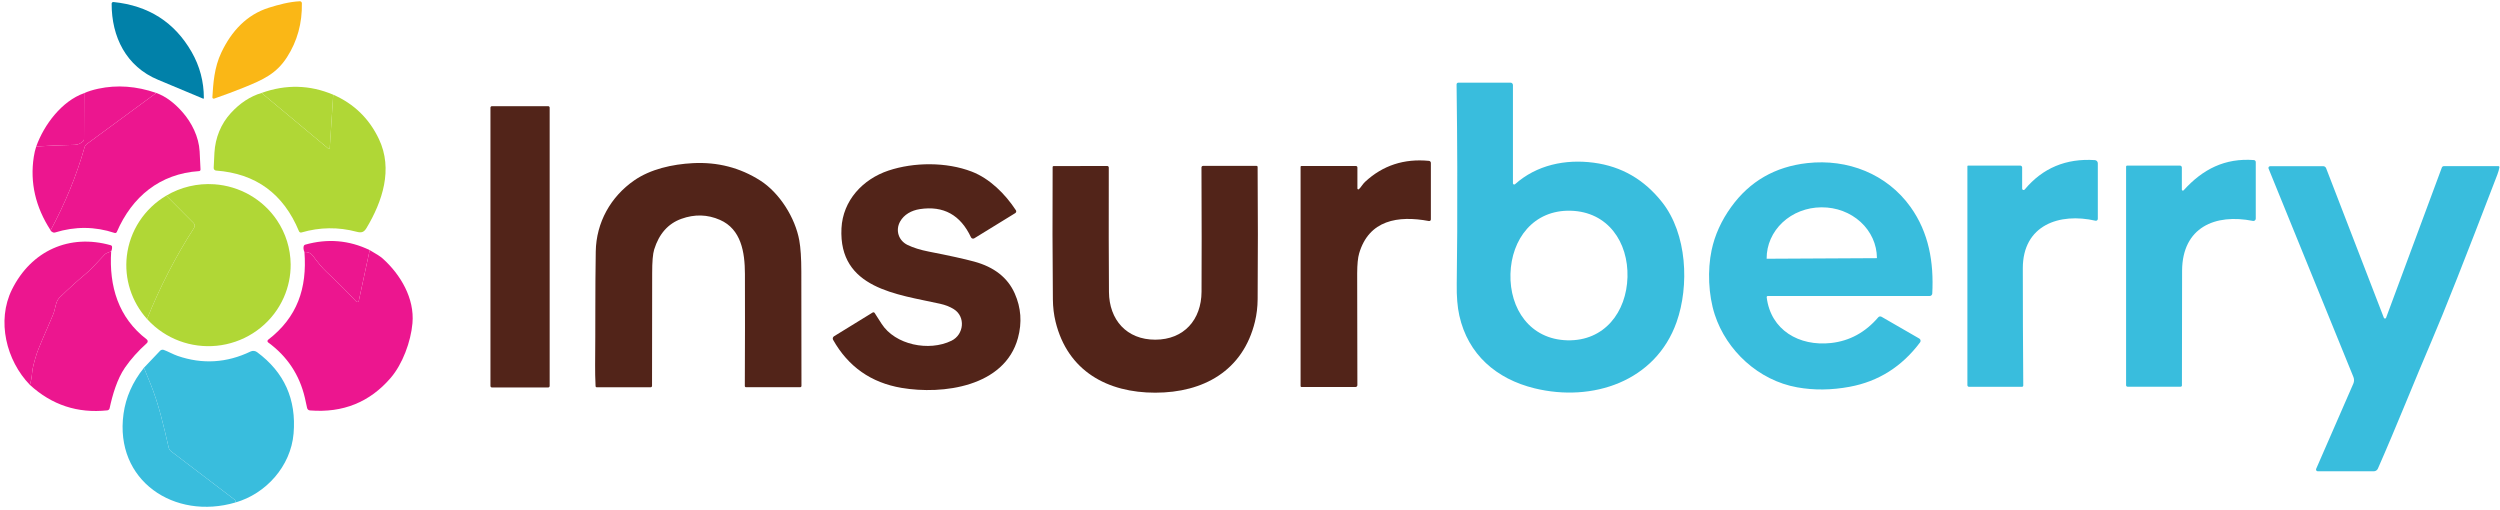<svg width="1314" height="268" viewBox="0 0 1314 268" fill="none" xmlns="http://www.w3.org/2000/svg">
<path d="M112.561 51.83C112.451 51.867 112.333 51.877 112.219 51.859C112.104 51.841 111.996 51.795 111.904 51.726C111.811 51.657 111.738 51.567 111.689 51.464C111.641 51.36 111.619 51.246 111.626 51.133C112.075 43.931 112.537 35.569 116.371 27.528C121.625 16.494 129.565 7.731 141.387 4.029C146.298 2.492 151.99 0.943 157.575 0.659C157.714 0.653 157.852 0.674 157.983 0.722C158.113 0.77 158.232 0.843 158.334 0.938C158.435 1.033 158.517 1.147 158.573 1.274C158.63 1.4 158.661 1.537 158.664 1.676C158.861 12.185 156.25 21.654 150.83 30.082C145.245 38.751 138.346 41.885 128.169 46C123.341 47.955 118.138 49.899 112.561 51.83Z" fill="#FAB716"/>
<path d="M107.153 51.57C107.153 51.619 107.141 51.668 107.118 51.711C107.094 51.754 107.061 51.791 107.02 51.818C106.978 51.845 106.931 51.862 106.882 51.866C106.833 51.87 106.784 51.862 106.739 51.842C100.002 48.972 92.121 45.673 83.096 41.944C66.292 35.002 58.612 19.309 58.683 1.924C58.682 1.804 58.707 1.684 58.756 1.574C58.804 1.463 58.876 1.364 58.965 1.283C59.054 1.201 59.159 1.14 59.274 1.101C59.388 1.063 59.51 1.049 59.63 1.061C78.05 2.93 91.738 11.661 100.692 27.256C104.999 34.754 107.153 42.858 107.153 51.57Z" fill="#0181A9"/>
<path d="M82.137 48.85L45.714 75.636C45.078 76.096 44.619 76.759 44.412 77.517C40.255 92.213 34.318 106.723 26.603 121.049C18.643 108.813 15.692 95.954 17.751 82.472C18.059 80.477 18.489 78.652 19.041 76.996C24.074 76.642 30.784 76.354 39.17 76.133C40.913 76.086 42.428 75.443 43.714 74.206C43.852 74.075 43.962 73.918 44.037 73.745C44.112 73.573 44.151 73.387 44.152 73.2L44.234 48.969C46.23 48.038 48.703 47.258 51.654 46.627C61.531 44.506 71.692 45.248 82.137 48.85Z" fill="#EC168F"/>
<path d="M175.148 49.773L173.313 77.942C173.309 78.012 173.286 78.079 173.246 78.135C173.207 78.192 173.152 78.237 173.089 78.266C173.025 78.294 172.955 78.304 172.886 78.295C172.817 78.286 172.752 78.258 172.698 78.214L137.482 48.85C150.254 44.262 162.809 44.569 175.148 49.773Z" fill="#B0D736"/>
<path d="M26.603 121.048C34.318 106.723 40.255 92.213 44.412 77.517C44.619 76.759 45.078 76.096 45.714 75.636L82.137 48.85C86.957 50.593 91.553 53.959 95.923 58.95C100.775 64.484 104.479 71.852 104.929 79.563C105.094 82.472 105.248 85.653 105.39 89.106C105.4 89.313 105.329 89.515 105.192 89.669C105.055 89.824 104.863 89.919 104.656 89.934C84.007 91.294 69.404 103.404 61.393 121.924C61.298 122.137 61.128 122.308 60.916 122.402C60.703 122.496 60.464 122.507 60.245 122.432C49.911 119.003 39.462 118.928 28.898 122.207C28.518 122.321 28.11 122.283 27.762 122.101C26.934 121.675 26.548 121.324 26.603 121.048Z" fill="#EC168F"/>
<path d="M137.482 48.85L172.698 78.215C172.753 78.258 172.818 78.286 172.886 78.295C172.955 78.304 173.025 78.294 173.089 78.266C173.152 78.238 173.207 78.193 173.247 78.136C173.286 78.079 173.31 78.012 173.314 77.942L175.148 49.773C186.058 54.543 194.07 62.332 199.182 73.141C206.672 88.953 201.004 105.888 192.638 119.842C191.36 121.983 190.082 122.515 187.502 121.829C177.814 119.251 168.135 119.369 158.463 122.184C158.207 122.259 157.931 122.237 157.689 122.122C157.447 122.006 157.255 121.805 157.149 121.557C149.008 101.847 134.476 91.211 113.555 89.65C113.208 89.626 112.885 89.468 112.653 89.21C112.421 88.952 112.299 88.613 112.312 88.267C112.36 86.706 112.49 84.049 112.703 80.296C113.164 72.361 116.146 65.099 121.282 59.47C126.11 54.18 131.51 50.64 137.482 48.85Z" fill="#B0D736"/>
<path d="M44.234 48.968L44.151 73.2C44.151 73.387 44.112 73.572 44.037 73.745C43.962 73.918 43.852 74.074 43.714 74.205C42.428 75.443 40.913 76.085 39.169 76.133C30.784 76.353 24.074 76.641 19.041 76.996C23.123 65.549 32.531 53.06 44.234 48.968Z" fill="#EC168F"/>
<path d="M795.197 96.32C795.195 96.45 795.231 96.577 795.301 96.686C795.371 96.796 795.471 96.882 795.59 96.935C795.708 96.988 795.839 97.005 795.967 96.984C796.095 96.963 796.214 96.905 796.31 96.817C807.634 86.706 822.722 83.548 837.609 85.511C852.46 87.474 864.21 94.44 873.559 106.218C886.812 122.917 887.948 150.259 881.215 169.287C870.162 200.567 836.898 211.541 806.534 204.091C786.512 199.183 771.59 186.352 767.022 165.857C766.012 161.324 765.558 155.797 765.661 149.277C765.906 133.288 765.996 112.691 765.933 87.486C765.91 75.431 765.791 61.063 765.578 44.38C765.577 44.256 765.6 44.133 765.646 44.019C765.692 43.904 765.761 43.8 765.848 43.712C765.935 43.624 766.038 43.554 766.153 43.506C766.267 43.458 766.389 43.434 766.513 43.434H793.919C794.258 43.434 794.583 43.569 794.823 43.808C795.063 44.047 795.197 44.372 795.197 44.711V96.32ZM793.896 143.979C793.399 162.309 804.155 178.334 823.728 178.866C843.3 179.386 854.909 163.977 855.406 145.647C855.903 127.304 845.146 111.292 825.574 110.76C806.001 110.227 794.393 125.637 793.896 143.979Z" fill="#39BDDD"/>
<path d="M288.122 55.804H258.562C258.131 55.804 257.781 56.153 257.781 56.584V202.873C257.781 203.304 258.131 203.653 258.562 203.653H288.122C288.553 203.653 288.903 203.304 288.903 202.873V56.584C288.903 56.153 288.553 55.804 288.122 55.804Z" fill="#522419"/>
<path d="M1062.84 99.135C1062.84 99.29 1062.88 99.441 1062.97 99.568C1063.06 99.695 1063.19 99.791 1063.33 99.844C1063.48 99.897 1063.64 99.904 1063.79 99.864C1063.94 99.823 1064.07 99.738 1064.17 99.62C1073.58 88.329 1085.87 83.173 1101.05 84.151C1101.47 84.175 1101.87 84.362 1102.16 84.672C1102.45 84.982 1102.61 85.392 1102.61 85.819V115.041C1102.61 115.189 1102.57 115.336 1102.51 115.47C1102.44 115.604 1102.35 115.721 1102.23 115.814C1102.12 115.907 1101.98 115.973 1101.83 116.007C1101.69 116.041 1101.54 116.042 1101.39 116.01C1082.48 111.67 1063.19 118.269 1063.19 140.975C1063.19 161.143 1063.27 181.692 1063.43 202.624C1063.43 202.806 1063.35 202.981 1063.23 203.11C1063.1 203.238 1062.92 203.31 1062.74 203.31H1034.93C1034.7 203.31 1034.48 203.219 1034.31 203.058C1034.15 202.896 1034.06 202.676 1034.06 202.447V87.391C1034.06 87.294 1034.09 87.201 1034.16 87.132C1034.23 87.063 1034.33 87.025 1034.42 87.025H1061.84C1062.1 87.025 1062.36 87.131 1062.54 87.319C1062.73 87.508 1062.84 87.763 1062.84 88.03V99.135Z" fill="#39BDDD"/>
<path d="M1146.78 99.679C1146.78 99.785 1146.82 99.888 1146.88 99.976C1146.94 100.063 1147.02 100.13 1147.12 100.168C1147.22 100.207 1147.33 100.214 1147.43 100.19C1147.54 100.166 1147.63 100.111 1147.71 100.033C1157.79 88.881 1169.42 83.004 1184.65 84.127C1184.92 84.145 1185.17 84.264 1185.35 84.46C1185.53 84.655 1185.63 84.913 1185.63 85.18V114.911C1185.63 115.092 1185.59 115.271 1185.51 115.435C1185.44 115.6 1185.32 115.744 1185.18 115.86C1185.04 115.975 1184.87 116.058 1184.7 116.102C1184.52 116.147 1184.33 116.152 1184.15 116.117C1164.27 112.143 1147.07 119.511 1146.91 142.181C1146.9 143.514 1146.86 163.65 1146.82 202.589C1146.82 202.765 1146.75 202.933 1146.63 203.057C1146.51 203.181 1146.34 203.251 1146.17 203.251H1118.24C1118.04 203.251 1117.84 203.17 1117.7 203.026C1117.55 202.882 1117.47 202.686 1117.47 202.482V87.592C1117.47 87.445 1117.53 87.304 1117.63 87.199C1117.74 87.095 1117.88 87.037 1118.03 87.037H1145.79C1145.92 87.037 1146.05 87.062 1146.17 87.113C1146.29 87.164 1146.4 87.238 1146.49 87.331C1146.58 87.424 1146.66 87.535 1146.71 87.657C1146.76 87.779 1146.78 87.91 1146.78 88.042V99.679Z" fill="#39BDDD"/>
<path d="M714.257 99.43C715.393 98.401 716.127 96.84 717.5 95.563C726.785 86.946 737.979 83.276 751.083 84.553C751.353 84.58 751.603 84.705 751.785 84.904C751.966 85.103 752.066 85.361 752.065 85.629V115.313C752.066 115.441 752.038 115.567 751.983 115.684C751.929 115.8 751.849 115.903 751.75 115.985C751.65 116.067 751.534 116.127 751.409 116.16C751.283 116.193 751.152 116.199 751.024 116.176C734.8 113.113 719.5 115.668 714.364 133.194C713.701 135.449 713.358 138.937 713.334 143.66C713.295 149.62 713.33 169.208 713.441 202.424C713.441 202.687 713.336 202.94 713.15 203.126C712.963 203.312 712.71 203.417 712.447 203.417H684.106C683.968 203.417 683.835 203.362 683.738 203.264C683.64 203.167 683.585 203.035 683.585 202.897V87.652C683.585 87.545 683.626 87.443 683.699 87.367C683.773 87.292 683.872 87.249 683.975 87.249H712.683C712.887 87.249 713.083 87.331 713.227 87.475C713.372 87.619 713.453 87.814 713.453 88.018V99.076C713.455 99.168 713.483 99.258 713.534 99.335C713.585 99.411 713.657 99.472 713.742 99.509C713.826 99.546 713.92 99.559 714.011 99.545C714.102 99.531 714.188 99.491 714.257 99.43Z" fill="#522419"/>
<path d="M928.573 156.231C930.668 173.521 945.637 182.13 962.393 180.285C972.152 179.205 980.423 174.703 987.208 166.78C987.415 166.539 987.698 166.378 988.009 166.324C988.32 166.27 988.64 166.327 988.912 166.484L1008.78 177.943C1008.95 178.042 1009.09 178.175 1009.21 178.333C1009.32 178.491 1009.4 178.67 1009.44 178.86C1009.48 179.05 1009.48 179.245 1009.43 179.434C1009.39 179.622 1009.31 179.799 1009.19 179.954C999.617 192.718 987.275 200.5 972.168 203.299C962.59 205.072 953.4 205.167 944.596 203.582C924.337 199.952 907.486 184.353 901.285 165.372C897.877 154.918 897.451 141.85 899.605 131.562C901.285 123.559 904.725 115.959 909.924 108.761C919.651 95.295 932.975 87.616 949.897 85.724C971.138 83.359 991.752 91.424 1004.18 108.796C1013.82 122.266 1016.47 137.924 1015.6 154.303C1015.58 154.648 1015.43 154.973 1015.17 155.211C1014.92 155.449 1014.58 155.581 1014.24 155.58H929.153C929.07 155.58 928.989 155.597 928.913 155.63C928.838 155.664 928.771 155.713 928.716 155.774C928.661 155.836 928.62 155.908 928.595 155.987C928.57 156.066 928.563 156.149 928.573 156.231ZM928.597 135.996L986.462 135.689C986.475 135.689 986.487 135.684 986.496 135.675C986.505 135.666 986.51 135.654 986.51 135.642V135.535C986.472 128.45 983.397 121.671 977.963 116.69C972.528 111.709 965.178 108.933 957.53 108.974H957.246C953.458 108.994 949.712 109.705 946.22 111.066C942.728 112.427 939.56 114.412 936.895 116.907C934.23 119.402 932.122 122.358 930.69 125.607C929.258 128.856 928.531 132.334 928.549 135.843V135.949C928.549 135.962 928.554 135.974 928.563 135.983C928.572 135.991 928.584 135.996 928.597 135.996Z" fill="#39BDDD"/>
<path d="M391.476 202.896C391.578 181.468 391.598 161.821 391.535 143.955C391.499 132.508 389.547 120.457 378.411 115.573C371.848 112.687 365.075 112.506 358.093 115.029C351.143 117.544 346.39 122.913 343.834 131.136C343.124 133.43 342.773 137.605 342.781 143.66C342.789 150.211 342.765 169.929 342.71 202.814C342.71 203.011 342.631 203.201 342.491 203.34C342.352 203.48 342.162 203.559 341.964 203.559H313.659C313.496 203.559 313.34 203.496 313.223 203.383C313.106 203.271 313.038 203.118 313.031 202.956C312.842 198.879 312.763 195.178 312.795 191.851C312.984 172.492 312.795 152.529 313.126 132.224C313.375 116.862 321.019 103.38 333.314 94.842C341.893 88.893 353.324 86.315 364.223 85.748C377.185 85.085 388.967 88.128 399.57 94.877C409.806 101.393 417.983 114.568 420.101 126.323C420.811 130.249 421.17 135.713 421.178 142.714C421.185 151.749 421.209 171.782 421.249 202.814C421.25 202.906 421.233 202.998 421.199 203.084C421.164 203.17 421.113 203.249 421.048 203.315C420.983 203.381 420.906 203.433 420.82 203.469C420.735 203.505 420.643 203.523 420.55 203.523H392.103C391.936 203.523 391.777 203.457 391.659 203.34C391.542 203.222 391.476 203.063 391.476 202.896Z" fill="#522419"/>
<path d="M437.874 178.606C437.699 178.294 437.652 177.926 437.743 177.58C437.833 177.234 438.054 176.936 438.36 176.749L458.678 164.249C458.847 164.145 459.051 164.113 459.246 164.159C459.441 164.206 459.611 164.327 459.719 164.497C460.058 165.026 461.269 166.914 463.352 170.162C470.488 181.29 488.273 184.885 500.119 179.079C506.662 175.874 507.633 166.472 501.349 162.511C499.314 161.233 496.92 160.287 494.166 159.672C471.647 154.646 440.703 151.796 442.277 119.996C443.01 105.379 453.459 94.156 467.032 89.638C480.333 85.215 497.385 85.05 510.769 90.206C520.188 93.837 528.341 101.937 533.962 110.523C534.039 110.642 534.092 110.775 534.116 110.915C534.141 111.055 534.137 111.198 534.105 111.337C534.073 111.476 534.013 111.607 533.93 111.723C533.847 111.839 533.741 111.938 533.619 112.013L512.094 125.247C511.948 125.337 511.784 125.396 511.614 125.419C511.444 125.442 511.271 125.429 511.106 125.381C510.942 125.333 510.79 125.251 510.66 125.14C510.531 125.029 510.427 124.892 510.354 124.738C504.848 112.959 495.89 108.016 483.481 109.908C479.031 110.594 475.15 112.758 473.079 116.472C470.535 121.072 472.298 126.465 476.984 128.735C480.021 130.21 483.765 131.38 488.214 132.248C498.864 134.321 506.801 136.067 512.023 137.487C522.555 140.356 529.663 145.942 533.347 154.244C536.676 161.742 537.24 169.543 535.039 177.648C528.057 203.334 495.48 207.532 473.896 203.878C457.842 201.158 445.834 192.734 437.874 178.606Z" fill="#522419"/>
<path d="M607.223 178.535C622.299 178.523 631.434 168.033 631.529 153.404C631.624 137.471 631.612 115.675 631.494 88.018C631.494 87.799 631.581 87.588 631.736 87.433C631.892 87.278 632.102 87.19 632.322 87.19H660.497C660.632 87.19 660.762 87.244 660.857 87.339C660.953 87.435 661.006 87.564 661.006 87.699C661.18 112.029 661.184 135.196 661.018 157.201C660.987 161.355 660.517 165.297 659.61 169.027C653.338 194.961 632.417 206.373 607.259 206.397C582.089 206.432 561.156 195.056 554.813 169.133C553.906 165.404 553.432 161.462 553.393 157.307C553.18 135.303 553.136 112.135 553.263 87.805C553.263 87.67 553.316 87.541 553.412 87.446C553.507 87.35 553.636 87.297 553.771 87.297L581.947 87.238C582.167 87.238 582.377 87.325 582.533 87.48C582.688 87.635 582.775 87.846 582.775 88.065C582.712 115.723 582.744 137.518 582.87 153.452C582.988 168.081 592.147 178.558 607.223 178.535Z" fill="#522419"/>
<path d="M1252.96 167.04C1253.01 167.157 1253.09 167.258 1253.2 167.329C1253.3 167.4 1253.43 167.438 1253.55 167.438C1253.68 167.438 1253.8 167.4 1253.9 167.329C1254 167.258 1254.08 167.157 1254.12 167.04L1283.43 88.065C1283.51 87.847 1283.66 87.659 1283.85 87.526C1284.04 87.392 1284.27 87.321 1284.5 87.32H1313.17C1313.25 87.32 1313.33 87.338 1313.4 87.372C1313.47 87.405 1313.53 87.454 1313.58 87.515C1313.63 87.576 1313.66 87.647 1313.68 87.724C1313.7 87.801 1313.71 87.881 1313.69 87.959C1313.46 89.205 1313.11 90.446 1312.64 91.684C1295.83 135.551 1284.28 164.765 1278 179.327C1269.92 198.095 1259.4 224.574 1249.82 246.298C1249.63 246.716 1249.33 247.072 1248.95 247.322C1248.57 247.572 1248.12 247.705 1247.66 247.705H1218.2C1218.05 247.705 1217.9 247.666 1217.76 247.594C1217.63 247.521 1217.52 247.417 1217.44 247.29C1217.36 247.164 1217.31 247.018 1217.29 246.868C1217.28 246.718 1217.31 246.566 1217.37 246.428L1236.91 201.643C1237.15 201.086 1237.28 200.485 1237.28 199.878C1237.29 199.27 1237.17 198.668 1236.94 198.107L1192.35 88.586C1192.3 88.45 1192.28 88.303 1192.29 88.158C1192.31 88.013 1192.36 87.874 1192.44 87.753C1192.52 87.632 1192.63 87.532 1192.76 87.463C1192.89 87.394 1193.03 87.357 1193.18 87.356H1221.1C1221.42 87.356 1221.74 87.454 1222 87.637C1222.27 87.821 1222.48 88.081 1222.6 88.385L1252.96 167.04Z" fill="#39BDDD"/>
<path d="M77.297 167.667C84.066 150.819 92.306 134.842 102.017 119.736C102.265 119.349 102.375 118.891 102.327 118.437C102.28 117.983 102.079 117.561 101.757 117.241L87.403 102.813C94.991 98.331 103.788 96.251 112.608 96.852C119.202 97.301 125.603 99.238 131.316 102.515C137.03 105.791 141.905 110.32 145.565 115.75C150.19 122.619 152.693 130.667 152.771 138.918C152.826 144.943 151.584 150.913 149.126 156.432C146.394 162.57 142.234 167.988 136.983 172.245C131.731 176.503 125.538 179.48 118.904 180.936C112.35 182.371 105.549 182.28 99.039 180.668C92.529 179.057 86.491 175.97 81.403 171.652C79.946 170.416 78.574 169.084 77.297 167.667Z" fill="#B0D736"/>
<path d="M87.403 102.813L101.757 117.24C102.078 117.561 102.28 117.983 102.327 118.437C102.374 118.891 102.265 119.349 102.017 119.736C92.306 134.842 84.066 150.819 77.297 167.667C73.262 163.191 70.229 157.925 68.398 152.213C66.567 146.501 65.979 140.472 66.671 134.518C67.429 128.023 69.694 121.785 73.289 116.287C76.884 110.789 81.713 106.178 87.403 102.813Z" fill="#B0D736"/>
<path d="M194.318 131.455L188.579 158.123C188.551 158.261 188.486 158.388 188.39 158.491C188.293 158.594 188.17 158.669 188.034 158.706C187.897 158.744 187.752 158.744 187.614 158.706C187.477 158.667 187.352 158.593 187.253 158.489C182.283 153.191 177.081 148.008 171.645 142.938C169.547 140.975 167.152 138.145 164.462 134.447C163.468 133.083 161.985 132.413 160.013 132.437C159.516 131.357 159.39 130.328 159.634 129.35C159.681 129.174 159.773 129.012 159.901 128.882C160.03 128.751 160.191 128.656 160.368 128.605C172.162 125.278 183.479 126.228 194.318 131.455Z" fill="#EC168F"/>
<path d="M58.435 132.094C56.62 132.717 55.496 133.265 55.062 133.738C50.281 138.973 46.909 142.402 44.944 144.026C40.7 147.558 36.215 151.619 31.49 156.207C30.711 156.97 30.116 157.904 29.75 158.939C28.957 161.174 28.827 163.279 27.715 165.822C22.737 177.206 19.913 183.963 19.242 186.092C17.893 190.357 17.128 193.455 16.947 195.387C16.67 198.375 16.256 200.677 15.704 202.293C3.303 189.497 -1.857 168.636 6.273 152.198C16.426 131.704 36.59 122.739 58.269 128.913C58.437 128.962 58.585 129.06 58.695 129.193C58.805 129.326 58.871 129.488 58.884 129.658C58.963 130.509 58.813 131.321 58.435 132.094Z" fill="#EC168F"/>
<path d="M160.013 132.437C161.986 132.413 163.469 133.083 164.463 134.447C167.153 138.145 169.547 140.975 171.646 142.938C177.081 148.008 182.284 153.192 187.254 158.49C187.353 158.593 187.477 158.668 187.615 158.706C187.752 158.744 187.897 158.745 188.034 158.707C188.171 158.669 188.294 158.594 188.39 158.492C188.486 158.389 188.552 158.261 188.579 158.123L194.319 131.455C197.758 133.403 200.042 134.885 201.17 135.902C210.53 144.31 217.95 156.822 216.79 169.89C215.938 179.635 211.56 191.354 205.407 198.545C194.401 211.396 180.221 217.119 162.865 215.716C162.513 215.685 162.181 215.541 161.919 215.306C161.656 215.072 161.478 214.759 161.41 214.415C160.984 212.349 160.589 210.552 160.226 209.022C157.394 196.976 150.961 187.29 140.926 179.966C140.819 179.888 140.731 179.787 140.671 179.669C140.61 179.551 140.578 179.421 140.577 179.288C140.576 179.154 140.606 179.022 140.664 178.902C140.723 178.782 140.808 178.676 140.914 178.594C156.262 166.803 161.481 151.512 160.013 132.437Z" fill="#EC168F"/>
<path d="M58.434 132.094C57.263 150.472 62.198 166.981 77.143 178.405C77.289 178.516 77.408 178.658 77.493 178.821C77.577 178.983 77.624 179.163 77.631 179.346C77.638 179.529 77.604 179.711 77.532 179.88C77.46 180.048 77.351 180.199 77.214 180.321C72.583 184.483 68.73 188.796 65.653 193.258C61.559 199.207 59.109 207.591 57.618 214.569C57.557 214.861 57.403 215.127 57.178 215.329C56.953 215.53 56.668 215.658 56.364 215.692C40.791 217.332 27.238 212.866 15.704 202.293C16.256 200.677 16.67 198.375 16.946 195.387C17.128 193.455 17.893 190.357 19.242 186.092C19.913 183.963 22.737 177.206 27.715 165.822C28.827 163.279 28.957 161.174 29.75 158.939C30.116 157.904 30.711 156.97 31.49 156.207C36.215 151.619 40.7 147.558 44.944 144.026C46.909 142.402 50.281 138.973 55.062 133.738C55.496 133.265 56.62 132.717 58.434 132.094Z" fill="#EC168F"/>
<path d="M123.779 264.096L123.673 263.174C123.643 262.969 123.532 262.783 123.365 262.654L89.959 237.228C89.294 236.715 88.829 235.992 88.645 235.182C86.042 223.841 83.356 212.216 79.096 201.726C77.984 198.974 76.836 196.168 75.652 193.306L84.149 184.365C84.394 184.109 84.709 183.93 85.056 183.85C85.403 183.77 85.766 183.793 86.101 183.916C88.527 184.815 91 186.257 93.391 187.073C106.408 191.544 119.172 190.771 131.684 184.756C132.23 184.492 132.837 184.383 133.44 184.439C134.043 184.495 134.618 184.715 135.104 185.075C149.422 195.663 155.824 209.921 154.309 227.85C152.842 245.127 139.707 259.543 123.779 264.096Z" fill="#39BDDD"/>
<path d="M123.779 264.096C91.71 273.569 60.103 252.66 64.919 217.537C66.111 208.841 69.688 200.764 75.652 193.305C76.836 196.167 77.984 198.974 79.096 201.726C83.356 212.215 86.042 223.84 88.646 235.182C88.829 235.991 89.294 236.715 89.959 237.227L123.365 262.653C123.532 262.782 123.643 262.969 123.673 263.174L123.779 264.096Z" fill="#39BDDD"/>
</svg>
